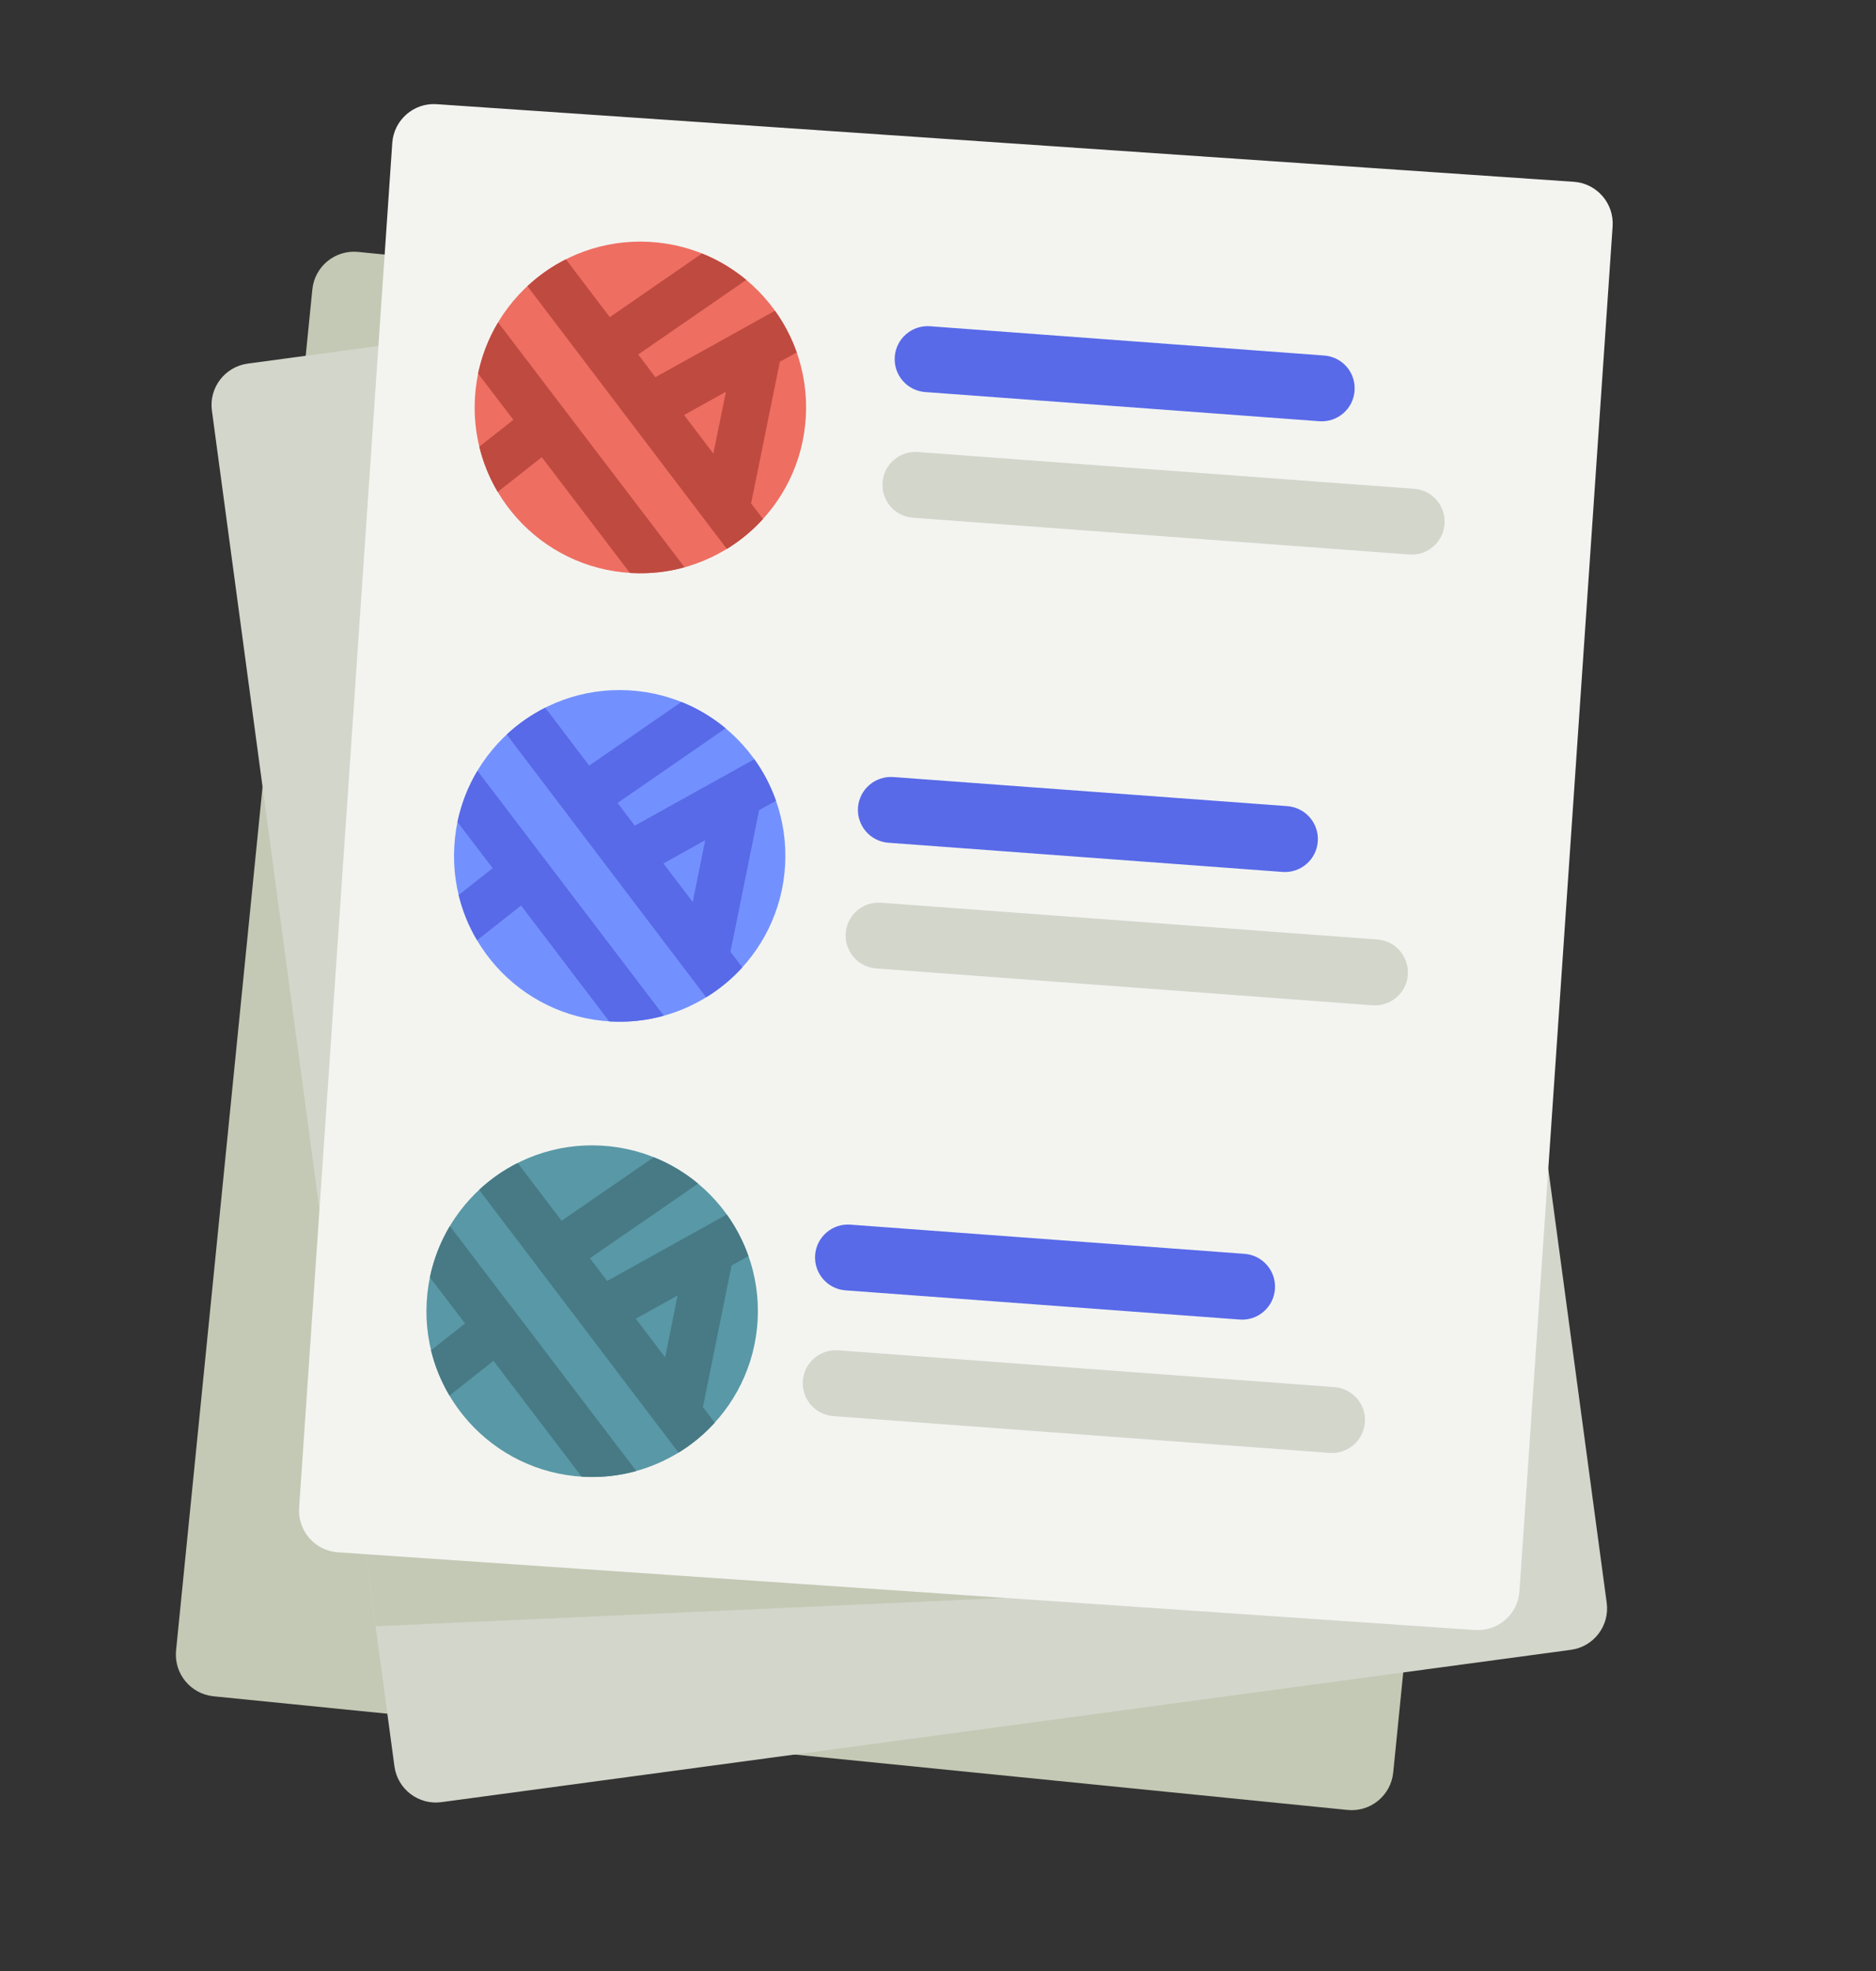 <svg width="20" height="21" viewBox="0 0 20 21" fill="none" xmlns="http://www.w3.org/2000/svg">
<rect x="0" y="0" width="20" height="21" fill="#333333" stroke="none"/>
<path fill-rule="evenodd" clip-rule="evenodd" d="M15.908 3.896C16.152 3.92 16.331 4.139 16.306 4.383L14.853 18.886C14.828 19.13 14.61 19.309 14.366 19.284L2.276 18.073C2.031 18.048 1.853 17.83 1.877 17.585L3.33 3.083C3.355 2.838 3.573 2.66 3.818 2.684L15.908 3.896Z" fill="#C4C9B5"/>
<path fill-rule="evenodd" clip-rule="evenodd" d="M15.183 2.633L17.129 17.077C17.162 17.321 16.991 17.545 16.748 17.578L4.706 19.201C4.462 19.234 4.238 19.063 4.205 18.819L2.259 4.374C2.226 4.131 2.398 3.907 2.641 3.874L14.682 2.251C14.927 2.218 15.15 2.389 15.183 2.633Z" fill="#D3D6CB"/>
<path fill-rule="evenodd" clip-rule="evenodd" d="M14.371 16.861L3.81 15.88L4.004 17.327L14.371 16.861Z" fill="#C4C9B5"/>
<path fill-rule="evenodd" clip-rule="evenodd" d="M17.192 2.412L16.199 16.953C16.183 17.199 15.97 17.383 15.725 17.367L3.602 16.539C3.358 16.523 3.172 16.31 3.189 16.064L4.182 1.523C4.199 1.278 4.411 1.093 4.656 1.11L16.779 1.937C17.024 1.954 17.209 2.167 17.192 2.412Z" fill="#F3F4F0"/>
<path fill-rule="evenodd" clip-rule="evenodd" d="M8.077 14.068C8.022 15.042 7.188 15.787 6.215 15.734C5.241 15.68 4.494 14.846 4.549 13.872C4.603 12.897 5.436 12.151 6.411 12.206C7.385 12.26 8.131 13.093 8.077 14.068Z" fill="#5998A6"/>
<path d="M4.583 13.609C4.624 13.412 4.697 13.229 4.796 13.063L6.784 15.673C6.603 15.723 6.412 15.745 6.215 15.734C6.21 15.734 6.206 15.734 6.201 15.733L5.261 14.499L4.792 14.869C4.704 14.721 4.637 14.559 4.595 14.387L4.958 14.101L4.583 13.609Z" fill="#477A85"/>
<path fill-rule="evenodd" clip-rule="evenodd" d="M7.234 15.477L5.108 12.677C5.23 12.563 5.368 12.467 5.519 12.391L5.987 13.007L6.97 12.33C7.143 12.399 7.302 12.494 7.442 12.611L6.289 13.406L6.473 13.648L7.748 12.94C7.845 13.075 7.923 13.224 7.979 13.383L7.799 13.483L7.497 14.975C7.495 14.98 7.494 14.986 7.493 14.991L7.62 15.158C7.507 15.282 7.377 15.39 7.234 15.477ZM7.224 13.802L7.091 14.462L6.778 14.05L7.224 13.802Z" fill="#477A85"/>
<path fill-rule="evenodd" clip-rule="evenodd" d="M8.37 9.217C8.316 10.191 7.482 10.937 6.509 10.883C5.534 10.829 4.788 9.994 4.843 9.021C4.896 8.047 5.73 7.3 6.704 7.355C7.679 7.409 8.424 8.242 8.37 9.217Z" fill="#7391FE"/>
<path d="M4.877 8.758C4.918 8.562 4.991 8.378 5.09 8.212L7.077 10.822C6.897 10.872 6.706 10.894 6.509 10.883C6.504 10.883 6.499 10.882 6.494 10.882L5.555 9.648L5.086 10.018C4.998 9.87 4.931 9.707 4.89 9.536L5.252 9.25L4.877 8.758Z" fill="#586AE8"/>
<path fill-rule="evenodd" clip-rule="evenodd" d="M7.528 10.626L5.402 7.826C5.524 7.712 5.662 7.616 5.813 7.54L6.281 8.157L7.264 7.479C7.437 7.548 7.596 7.643 7.736 7.76L6.584 8.555L6.767 8.797L8.042 8.089C8.139 8.224 8.217 8.373 8.273 8.532L8.093 8.632L7.791 10.124C7.79 10.129 7.788 10.135 7.787 10.14L7.914 10.307C7.801 10.431 7.671 10.539 7.528 10.626ZM7.518 8.952L7.385 9.61L7.073 9.2L7.518 8.952Z" fill="#586AE8"/>
<path fill-rule="evenodd" clip-rule="evenodd" d="M8.591 4.439C8.537 5.414 7.702 6.159 6.729 6.105C5.755 6.051 5.008 5.217 5.063 4.243C5.117 3.269 5.95 2.523 6.925 2.577C7.899 2.631 8.645 3.465 8.591 4.439Z" fill="#EE6E62"/>
<path d="M5.097 3.98C5.138 3.784 5.211 3.6 5.31 3.435L7.298 6.044C7.118 6.094 6.926 6.116 6.729 6.105C6.724 6.105 6.72 6.105 6.715 6.104L5.776 4.871L5.306 5.241C5.218 5.092 5.151 4.93 5.11 4.759L5.473 4.473L5.097 3.98Z" fill="#BF4A40"/>
<path fill-rule="evenodd" clip-rule="evenodd" d="M7.749 5.849L5.623 3.049C5.745 2.935 5.883 2.838 6.033 2.763L6.501 3.379L7.484 2.701C7.657 2.77 7.816 2.866 7.956 2.982L6.804 3.777L6.987 4.019L8.262 3.311C8.359 3.446 8.438 3.595 8.494 3.755L8.314 3.854L8.011 5.346C8.01 5.351 8.008 5.357 8.007 5.362L8.134 5.53C8.021 5.654 7.892 5.761 7.749 5.849ZM7.739 4.174L7.605 4.833L7.293 4.422L7.739 4.174Z" fill="#BF4A40"/>
<path fill-rule="evenodd" clip-rule="evenodd" d="M9.539 3.801C9.553 3.607 9.722 3.462 9.915 3.476L14.117 3.788C14.311 3.802 14.456 3.97 14.441 4.164C14.427 4.357 14.259 4.502 14.065 4.488L9.863 4.177C9.67 4.163 9.525 3.994 9.539 3.801Z" fill="#586AE8"/>
<path fill-rule="evenodd" clip-rule="evenodd" d="M9.409 5.14C9.423 4.947 9.591 4.802 9.785 4.816L15.076 5.208C15.27 5.222 15.415 5.391 15.4 5.584C15.386 5.777 15.218 5.923 15.024 5.908L9.733 5.516C9.54 5.502 9.394 5.334 9.409 5.14Z" fill="#D3D6CB"/>
<path fill-rule="evenodd" clip-rule="evenodd" d="M9.147 8.603C9.162 8.41 9.33 8.265 9.524 8.279L13.725 8.589C13.918 8.604 14.063 8.772 14.049 8.965C14.035 9.159 13.867 9.304 13.673 9.29L9.472 8.979C9.278 8.965 9.133 8.797 9.147 8.603Z" fill="#586AE8"/>
<path fill-rule="evenodd" clip-rule="evenodd" d="M9.016 9.942C9.031 9.749 9.199 9.603 9.393 9.618L14.685 10.01C14.878 10.025 15.023 10.193 15.009 10.387C14.995 10.58 14.826 10.725 14.633 10.711L9.341 10.318C9.147 10.304 9.002 10.135 9.016 9.942Z" fill="#D3D6CB"/>
<path fill-rule="evenodd" clip-rule="evenodd" d="M8.69 13.372C8.704 13.179 8.873 13.033 9.066 13.048L13.268 13.359C13.461 13.373 13.607 13.542 13.592 13.735C13.578 13.928 13.41 14.074 13.216 14.059L9.014 13.748C8.821 13.734 8.676 13.565 8.69 13.372Z" fill="#586AE8"/>
<path fill-rule="evenodd" clip-rule="evenodd" d="M8.559 14.712C8.573 14.518 8.742 14.373 8.935 14.387L14.227 14.779C14.421 14.794 14.566 14.962 14.551 15.155C14.537 15.349 14.369 15.494 14.175 15.48L8.883 15.088C8.69 15.073 8.545 14.905 8.559 14.712Z" fill="#D3D6CB"/>
</svg>
